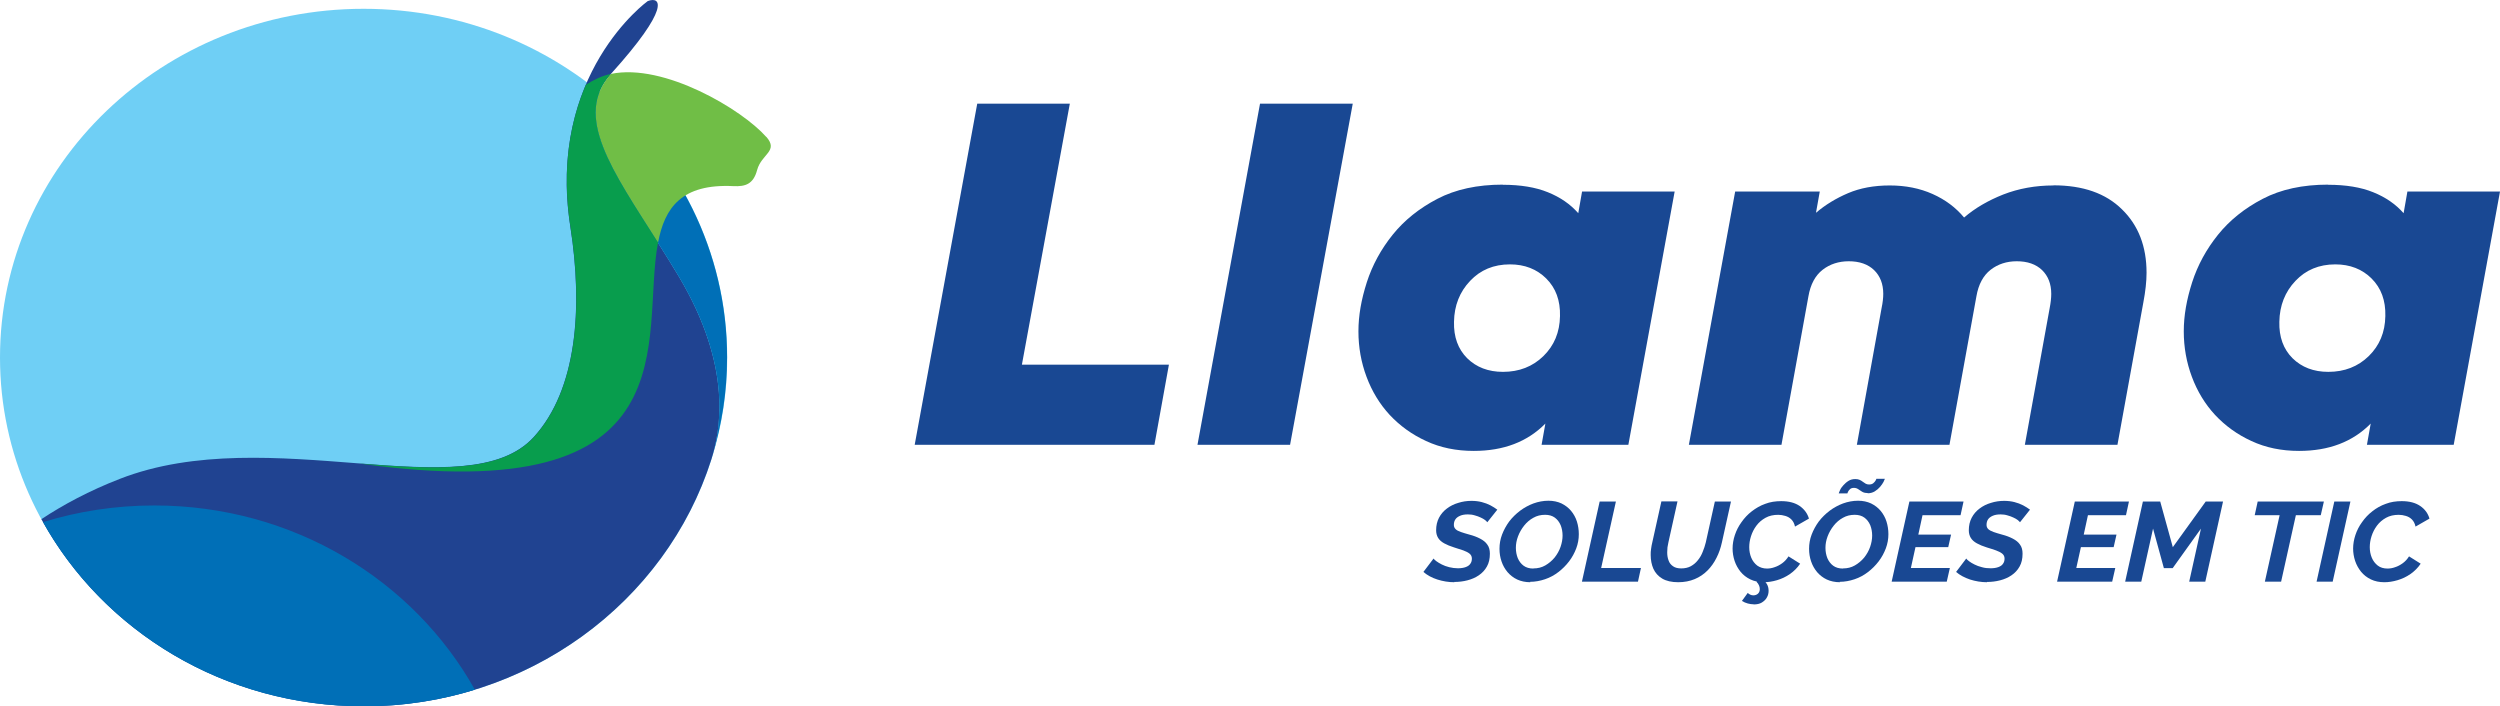 <?xml version="1.0" encoding="UTF-8"?>
<svg id="Layer_2" data-name="Layer 2" xmlns="http://www.w3.org/2000/svg" viewBox="0 0 184.68 52.18">
  <defs>
    <style>
      .cls-1 {
        fill: #204391;
      }

      .cls-2 {
        fill: #6fcff5;
      }

      .cls-3 {
        fill: #194893;
      }

      .cls-4 {
        fill: #006fb7;
      }

      .cls-5 {
        fill: #70be46;
      }

      .cls-6 {
        fill: #089d4d;
      }
    </style>
  </defs>
  <g id="Layer_1-2" data-name="Layer 1">
    <g>
      <g>
        <ellipse class="cls-2" cx="26.86" cy="26.41" rx="26.86" ry="25.76"/>
        <path class="cls-1" d="M26.86,52.18c12.11,0,22.34-7.69,25.69-18.25.62-1.95,1.67-6.7-2.43-13.55s-8.22-11.34-4.99-14.92C49.55.57,48.84-.3,47.85.08c0,0-7.48,5.38-5.72,16.67.94,6.02.48,12.04-2.7,15.53-4.9,5.38-19.53-1.22-30.59,3.1-2.24.87-4.16,1.9-5.78,2.97,4.49,8.22,13.46,13.82,23.8,13.82Z"/>
        <path class="cls-4" d="M53.71,26.41c0-7.85-3.66-14.88-9.44-19.61-1.35,3.41,2.4,7.82,5.84,13.57,3.97,6.62,3.12,11.27,2.5,13.34.71-2.32,1.1-4.77,1.1-7.31Z"/>
        <path class="cls-5" d="M56.6,10.11c-1.77-2.01-7.55-5.47-11.47-4.65-2.81,3.11.11,7.15,3.48,12.47.49-2.6,1.75-4.37,5.57-4.18.88.04,1.47-.14,1.75-1.19.32-1.19,1.61-1.39.68-2.45Z"/>
        <path class="cls-6" d="M45.13,5.46c-.6.12-1.22.4-1.85.8-1.12,2.63-1.83,6.12-1.14,10.5.94,6.02.48,12.04-2.7,15.53-2.44,2.68-7.3,2.39-12.92,1.95,0,0,0,0,0,0,24.95,3.5,20.76-9.35,22.09-16.32-3.37-5.31-6.29-9.35-3.48-12.47Z"/>
        <path class="cls-4" d="M11.39,37.34c-2.86,0-5.62.43-8.21,1.23,4.53,8.1,13.43,13.61,23.68,13.61,2.87,0,5.63-.43,8.22-1.23-4.53-8.1-13.43-13.61-23.68-13.61Z"/>
      </g>
      <g>
        <g>
          <path class="cls-3" d="M75.49,26.94h10.86l-1.07,5.92h-17.71l4.62-25.2h6.84l-3.54,19.28Z"/>
          <path class="cls-3" d="M111.02,13.65c1.3,0,2.41.18,3.32.55.92.37,1.66.88,2.25,1.55l.28-1.6h6.84l-3.42,18.71h-6.41l.28-1.57c-1.33,1.35-3.09,2.02-5.29,2.02-1.3,0-2.47-.24-3.52-.73-1.05-.48-1.94-1.13-2.69-1.93-.74-.8-1.31-1.74-1.71-2.81s-.6-2.19-.6-3.36.21-2.35.62-3.63c.41-1.27,1.05-2.44,1.91-3.51.86-1.07,1.96-1.95,3.3-2.65,1.34-.7,2.95-1.05,4.84-1.05ZM111.54,19.53c-1.19,0-2.18.41-2.94,1.22-.77.81-1.17,1.82-1.19,3.02-.03,1.12.3,2.02.97,2.69.68.67,1.56,1.01,2.65,1.01,1.19,0,2.19-.39,2.98-1.16.8-.78,1.21-1.76,1.23-2.96.03-1.15-.31-2.07-1.01-2.77-.7-.7-1.6-1.05-2.69-1.05Z"/>
          <path class="cls-3" d="M151.69,13.69c2.18,0,3.87.59,5.07,1.78,1.21,1.18,1.81,2.74,1.81,4.68,0,.64-.08,1.37-.24,2.21l-1.91,10.5h-6.84l1.83-10.08c.08-.41.12-.76.12-1.07,0-.74-.23-1.32-.68-1.76-.45-.43-1.07-.65-1.87-.65-.74,0-1.39.21-1.93.63-.54.42-.9,1.08-1.05,1.97l-1.99,10.96h-6.84l1.83-10.12c.08-.38.12-.73.12-1.03,0-.74-.23-1.32-.68-1.76-.45-.43-1.07-.65-1.87-.65-.74,0-1.39.21-1.93.63-.54.42-.9,1.08-1.05,1.97l-1.99,10.96h-6.84l3.42-18.71h6.25l-.28,1.57c.69-.59,1.48-1.07,2.37-1.45.89-.38,1.92-.57,3.08-.57s2.22.21,3.16.63c.94.42,1.72,1,2.33,1.74.8-.69,1.76-1.25,2.89-1.7,1.13-.44,2.37-.67,3.72-.67Z"/>
          <path class="cls-3" d="M171.99,13.65c1.3,0,2.41.18,3.32.55.92.37,1.66.88,2.25,1.55l.28-1.6h6.84l-3.42,18.71h-6.41l.28-1.57c-1.33,1.35-3.09,2.02-5.29,2.02-1.3,0-2.47-.24-3.52-.73-1.05-.48-1.94-1.13-2.69-1.93-.74-.8-1.31-1.74-1.71-2.81s-.6-2.19-.6-3.36.21-2.35.62-3.63c.41-1.27,1.05-2.44,1.91-3.51.86-1.07,1.96-1.95,3.3-2.65,1.34-.7,2.95-1.05,4.84-1.05ZM172.51,19.53c-1.19,0-2.18.41-2.94,1.22-.77.81-1.17,1.82-1.19,3.02-.03,1.12.3,2.02.97,2.69.68.67,1.56,1.01,2.65,1.01,1.19,0,2.19-.39,2.98-1.16.8-.78,1.21-1.76,1.23-2.96.03-1.15-.31-2.07-1.01-2.77-.7-.7-1.6-1.05-2.69-1.05Z"/>
          <polygon class="cls-3" points="93.08 7.66 88.46 32.86 95.3 32.86 99.93 7.66 93.08 7.66"/>
        </g>
        <g>
          <path class="cls-3" d="M107.44,43.01c-.43,0-.85-.07-1.26-.2s-.75-.32-1.03-.56l.75-.99c.03.05.1.12.21.2s.24.16.4.24c.16.08.34.15.55.2s.42.08.64.08.42-.03.58-.09.27-.14.34-.25c.08-.11.11-.23.11-.38s-.06-.27-.17-.36c-.11-.09-.27-.17-.46-.24-.2-.07-.42-.14-.68-.22-.29-.09-.53-.19-.73-.3-.2-.11-.35-.24-.45-.4-.1-.16-.15-.35-.15-.57,0-.34.07-.65.21-.92.14-.27.34-.5.58-.68.25-.19.53-.33.84-.42.31-.1.64-.15.98-.15.27,0,.53.03.76.09.23.06.45.14.64.24.19.1.36.21.51.32l-.74.93s-.07-.09-.16-.16c-.09-.07-.2-.13-.33-.19-.13-.06-.28-.12-.44-.16-.16-.05-.33-.07-.5-.07-.23,0-.42.03-.58.1-.16.07-.28.16-.35.27-.08.12-.11.25-.11.41,0,.12.04.22.13.31s.22.15.39.21c.17.06.37.12.62.19.31.08.57.18.8.3.23.12.41.26.53.44.13.17.19.4.19.67,0,.37-.07.69-.22.95-.15.27-.35.48-.6.65s-.53.29-.84.37c-.31.08-.63.12-.97.12Z"/>
          <path class="cls-3" d="M113.05,43.01c-.36,0-.69-.07-.97-.2-.28-.13-.52-.32-.72-.55-.19-.23-.34-.49-.44-.79-.1-.29-.15-.6-.15-.93,0-.36.06-.71.19-1.05s.31-.67.53-.97c.23-.3.5-.56.8-.79.31-.23.64-.41.99-.54.36-.13.73-.2,1.11-.2.36,0,.68.07.96.2.28.14.52.32.71.55.19.23.34.5.43.79s.14.6.14.93c0,.36-.06.7-.19,1.05-.13.34-.3.66-.53.96-.23.3-.49.56-.79.79-.3.23-.63.41-.99.53s-.72.19-1.1.19ZM113.28,41.99c.32,0,.61-.07.87-.22s.49-.34.69-.58c.19-.24.34-.5.44-.79.1-.29.15-.57.15-.84s-.05-.53-.14-.76c-.1-.23-.24-.42-.43-.56-.19-.14-.43-.21-.72-.21-.32,0-.61.07-.87.22-.26.14-.49.34-.68.58s-.34.5-.45.79c-.11.29-.16.57-.16.85s.05.53.14.76c.1.23.24.42.43.56.19.14.43.21.72.21Z"/>
          <path class="cls-3" d="M118.18,37.05h1.19l-1.09,4.91h2.94l-.22,1.01h-4.14l1.31-5.92Z"/>
          <path class="cls-3" d="M123.98,43.01c-.49,0-.89-.09-1.19-.27-.3-.18-.51-.42-.65-.72-.13-.3-.2-.64-.2-1.02,0-.15,0-.3.03-.46.02-.16.05-.32.09-.48l.67-3.02h1.19l-.67,3.02c-.03.13-.05.25-.07.37-.01.12-.02.24-.02.37,0,.22.03.42.1.6.06.18.17.32.33.43.15.11.36.16.61.16s.5-.05.7-.16.37-.25.52-.44c.15-.18.27-.39.36-.62.1-.23.17-.47.23-.7l.67-3.02h1.19l-.67,3.02c-.09.41-.22.79-.4,1.14-.18.36-.4.67-.67.94-.27.27-.58.48-.94.63-.36.15-.76.23-1.22.23Z"/>
          <path class="cls-3" d="M130.29,43.01c-.37,0-.7-.07-.99-.21-.29-.14-.53-.33-.72-.56-.19-.24-.34-.5-.44-.8-.1-.3-.15-.61-.15-.92,0-.33.06-.67.17-1,.11-.33.27-.65.49-.95.21-.3.46-.57.76-.8s.62-.42.99-.55c.36-.14.76-.2,1.18-.2.57,0,1.02.12,1.37.36.34.24.57.55.68.93l-1.03.59c-.05-.23-.14-.4-.27-.53-.13-.13-.28-.21-.45-.26-.17-.05-.34-.08-.52-.08-.36,0-.67.07-.94.22-.27.15-.49.34-.67.58s-.31.5-.4.78c-.09.28-.13.55-.13.81,0,.28.05.54.15.78.1.24.25.43.44.58.2.14.44.22.72.22.18,0,.37-.03.56-.1.19-.06.38-.16.56-.29.18-.13.34-.3.47-.51l.86.54c-.2.3-.45.55-.75.76-.3.21-.62.36-.96.46-.34.1-.66.15-.98.15ZM129.53,44.64c-.13,0-.27-.02-.42-.06-.15-.04-.29-.1-.43-.19l.43-.59c.06.06.12.1.19.13.07.03.14.05.22.05.13,0,.25-.04.34-.12.09-.08.14-.2.14-.34,0-.1-.02-.19-.06-.28-.04-.09-.1-.18-.18-.26l.43-.24c.13.12.24.26.33.4.09.15.13.32.13.5s-.04.35-.13.5c-.08.15-.21.27-.37.37s-.37.14-.6.14Z"/>
          <path class="cls-3" d="M135.92,43.01c-.36,0-.69-.07-.97-.2-.28-.13-.52-.32-.72-.55-.19-.23-.34-.49-.44-.79-.1-.29-.15-.6-.15-.93,0-.36.06-.71.19-1.05s.31-.67.53-.97c.23-.3.5-.56.8-.79.31-.23.64-.41.99-.54.36-.13.73-.2,1.11-.2.36,0,.68.07.96.2.28.14.52.32.71.55.19.23.34.5.43.79s.14.6.14.93c0,.36-.06.7-.19,1.05-.13.34-.3.66-.53.96-.23.3-.49.56-.79.79-.3.23-.63.41-.99.53s-.72.19-1.1.19ZM136.15,41.99c.32,0,.61-.07.87-.22s.49-.34.69-.58c.19-.24.34-.5.44-.79.1-.29.15-.57.15-.84s-.05-.53-.14-.76c-.1-.23-.24-.42-.43-.56-.19-.14-.43-.21-.72-.21-.32,0-.61.07-.87.22-.26.14-.49.34-.68.58s-.34.5-.45.79c-.11.29-.16.57-.16.85s.05.53.14.76c.1.23.24.42.43.56.19.14.43.21.72.21ZM137.96,36.42c-.17,0-.3-.03-.41-.1-.1-.06-.2-.13-.29-.19-.09-.06-.19-.09-.31-.09s-.22.03-.29.1-.12.13-.15.2c-.03.07-.04.1-.04.11h-.64c.01-.05.05-.13.1-.25s.14-.24.25-.36c.11-.12.23-.23.38-.32.14-.09.31-.13.5-.13.13,0,.23.02.32.06.08.04.16.08.23.14.07.05.14.1.21.14.07.04.15.06.25.06.13,0,.24-.03.32-.1.08-.07.13-.13.17-.2s.05-.11.05-.12h.63s-.05.11-.1.23c-.06.11-.14.23-.25.36-.11.13-.24.24-.4.34-.15.09-.33.14-.52.14Z"/>
          <path class="cls-3" d="M141.05,37.05h4l-.22,1.01h-2.81l-.31,1.43h2.42l-.21.93h-2.42l-.34,1.54h2.88l-.23,1.01h-4.07l1.31-5.92Z"/>
          <path class="cls-3" d="M146.79,43.01c-.43,0-.85-.07-1.26-.2-.41-.14-.75-.32-1.03-.56l.75-.99c.03.05.1.12.21.2.1.08.24.16.4.24.16.08.34.15.55.2.2.06.42.08.64.08s.42-.03.58-.09.27-.14.34-.25c.08-.11.11-.23.11-.38s-.06-.27-.17-.36c-.11-.09-.27-.17-.46-.24s-.42-.14-.68-.22c-.29-.09-.53-.19-.73-.3s-.35-.24-.45-.4c-.1-.16-.15-.35-.15-.57,0-.34.07-.65.21-.92.14-.27.34-.5.58-.68.25-.19.53-.33.84-.42.31-.1.64-.15.98-.15.27,0,.53.03.76.09.23.06.45.14.64.24.19.1.36.21.51.32l-.74.93s-.07-.09-.16-.16-.2-.13-.33-.19c-.13-.06-.28-.12-.44-.16-.16-.05-.33-.07-.5-.07-.23,0-.42.03-.58.1-.16.07-.28.16-.35.27-.08.12-.11.25-.11.41,0,.12.04.22.13.31.09.08.22.15.39.21.17.06.37.12.62.19.31.08.57.18.8.3.23.12.41.26.53.44.13.17.19.4.19.67,0,.37-.07.69-.22.95-.15.27-.35.48-.6.65s-.53.29-.84.37c-.31.08-.63.12-.97.12Z"/>
          <path class="cls-3" d="M153.27,37.05h4l-.22,1.01h-2.81l-.31,1.43h2.42l-.21.93h-2.42l-.34,1.54h2.88l-.23,1.01h-4.07l1.31-5.92Z"/>
          <path class="cls-3" d="M158.29,37.05h1.29l.93,3.37,2.43-3.37h1.28l-1.31,5.92h-1.19l.87-3.92-2.09,2.92h-.65l-.8-2.92-.87,3.92h-1.19l1.31-5.92Z"/>
          <path class="cls-3" d="M168.41,38.06h-1.85l.22-1.01h4.89l-.23,1.01h-1.84l-1.09,4.91h-1.2l1.09-4.91Z"/>
          <path class="cls-3" d="M172.44,37.05h1.19l-1.31,5.92h-1.19l1.31-5.92Z"/>
          <path class="cls-3" d="M176.13,43.01c-.37,0-.7-.07-.99-.21-.29-.14-.53-.33-.72-.56-.19-.24-.34-.5-.44-.8s-.15-.61-.15-.92c0-.33.06-.67.17-1,.11-.33.27-.65.49-.95.21-.3.46-.57.76-.8.29-.23.62-.42.99-.55.36-.14.76-.2,1.18-.2.57,0,1.02.12,1.37.36s.57.55.68.93l-1.03.59c-.05-.23-.14-.4-.27-.53-.13-.13-.28-.21-.45-.26-.17-.05-.34-.08-.52-.08-.36,0-.67.07-.94.22-.27.15-.49.34-.67.58-.18.24-.31.5-.4.78s-.13.55-.13.81c0,.28.05.54.15.78.1.24.25.43.44.58s.44.22.72.22c.18,0,.37-.03.56-.1.19-.06.38-.16.56-.29s.34-.3.47-.51l.86.54c-.2.3-.45.55-.75.76-.3.21-.62.36-.96.46-.34.1-.66.15-.98.15Z"/>
        </g>
      </g>
    </g>
  </g>
</svg>